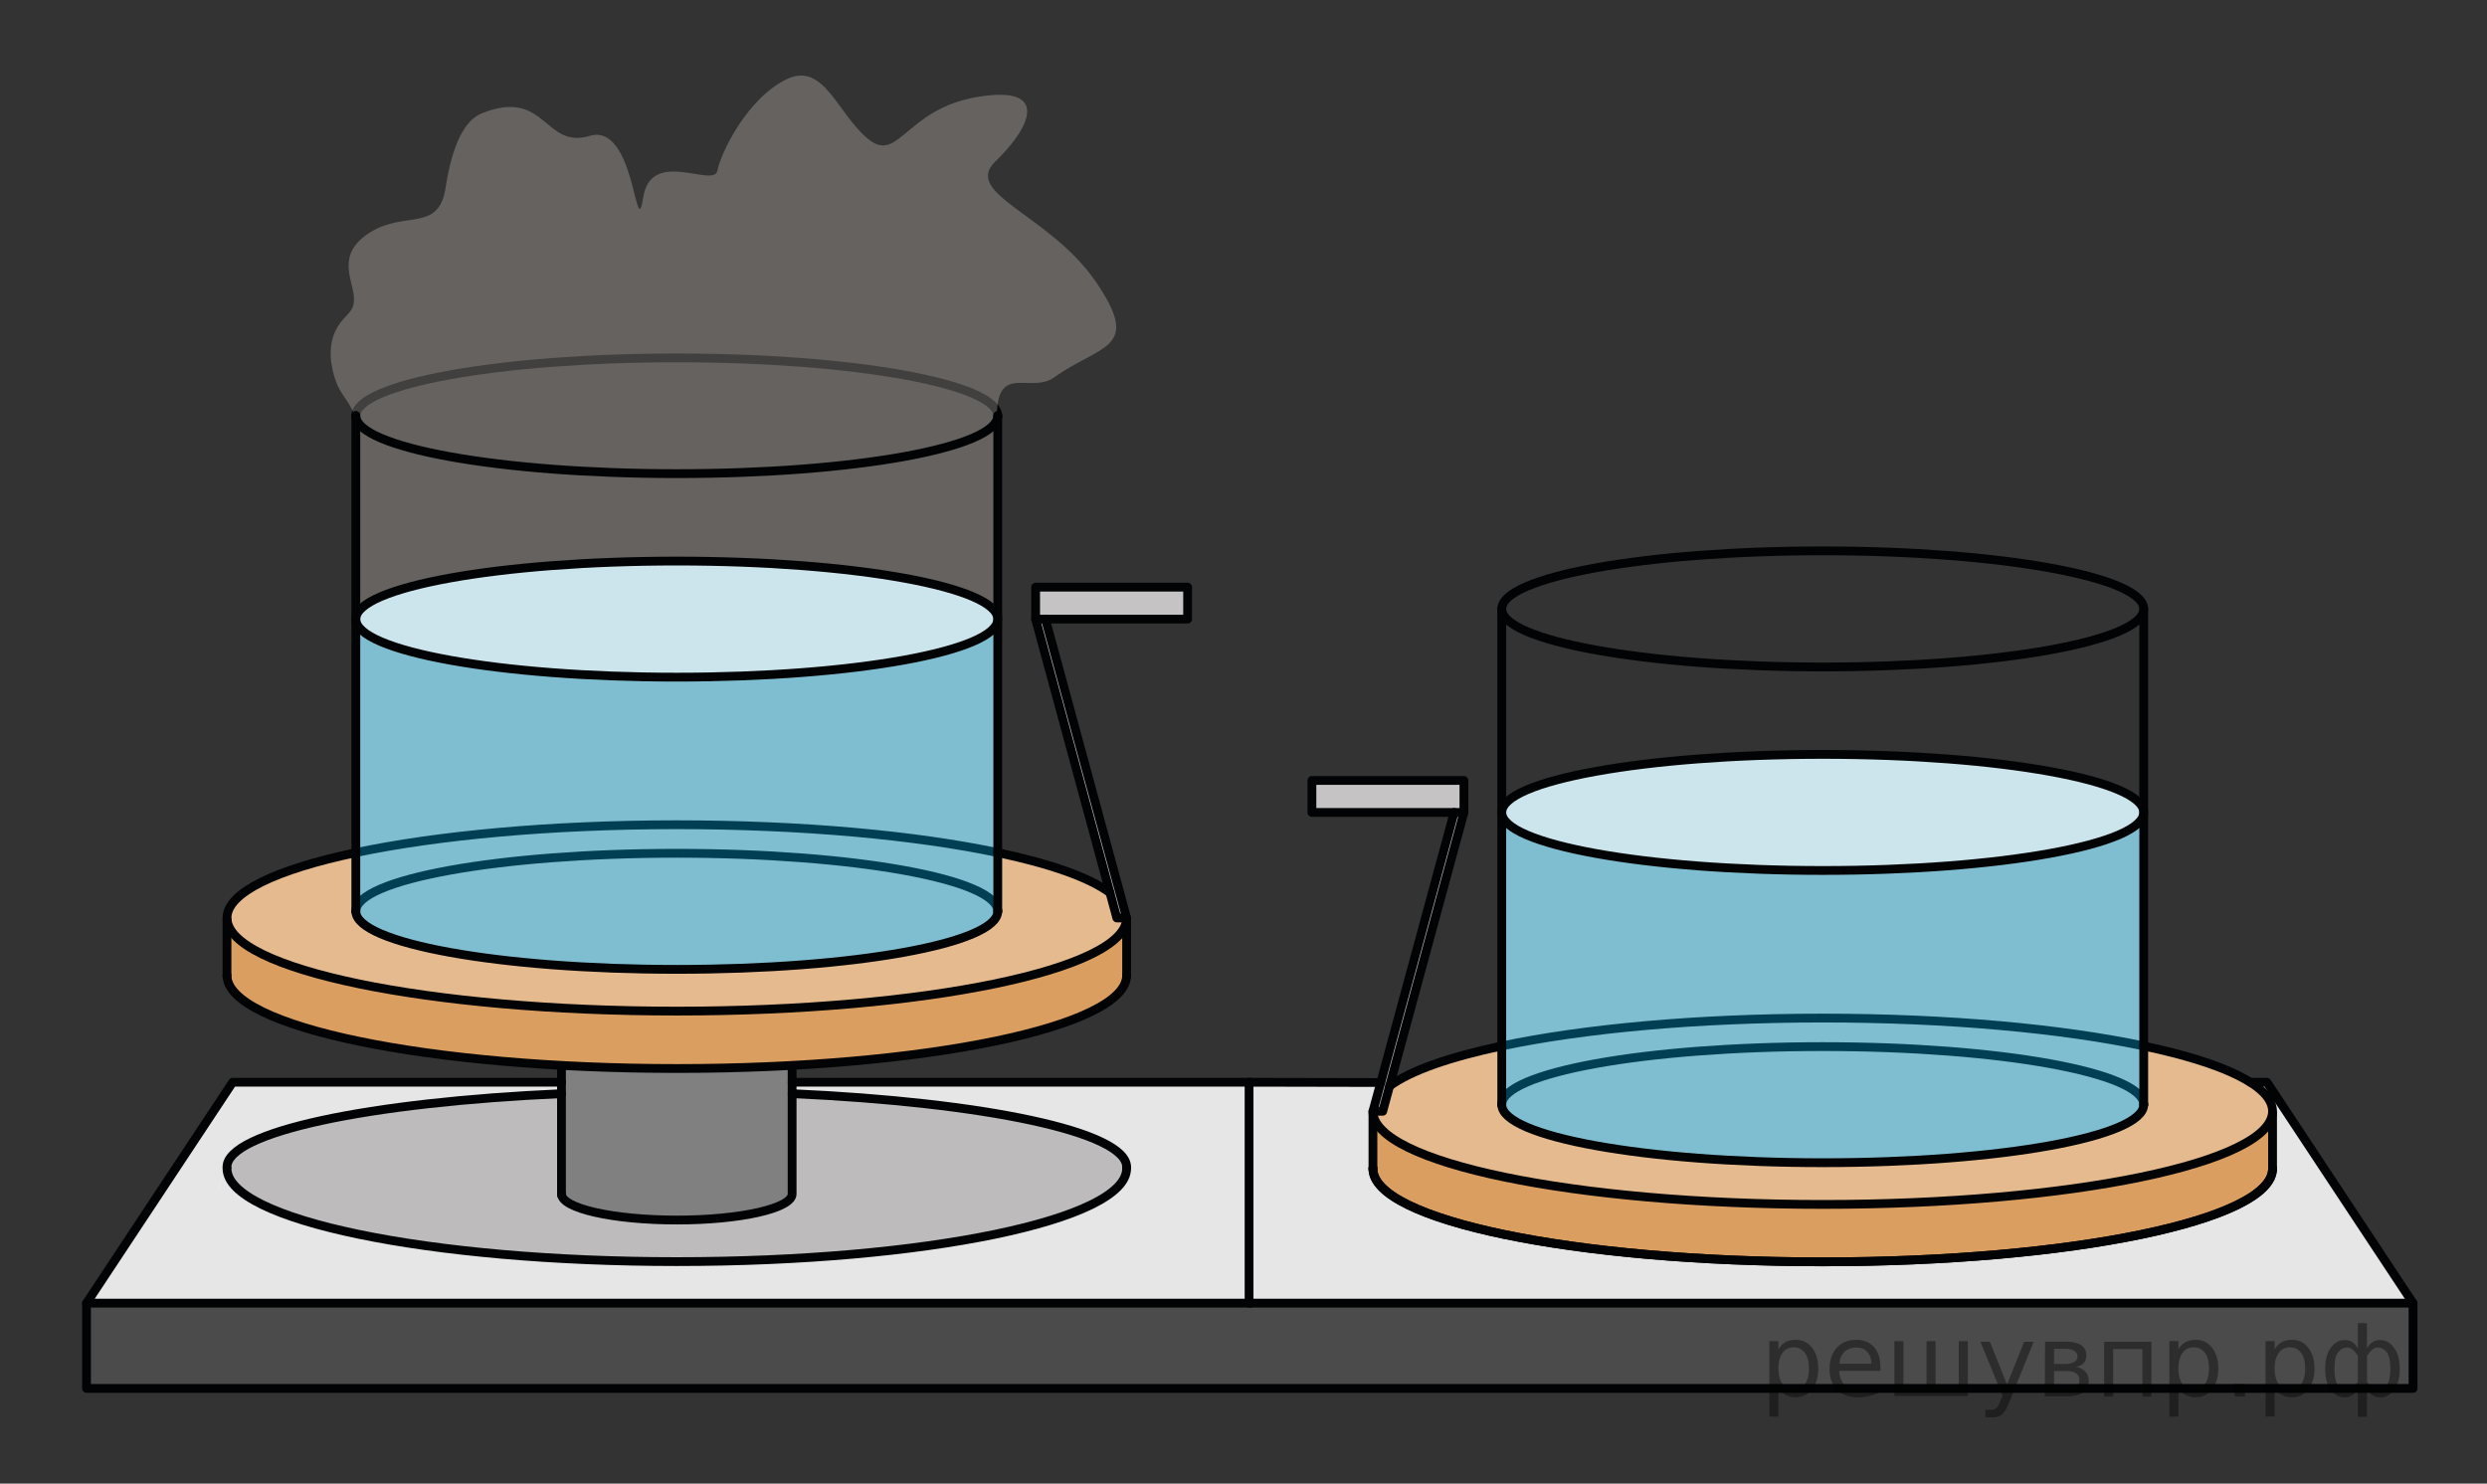 <?xml version="1.0" encoding="utf-8"?>
<!-- Generator: Adobe Illustrator 16.0.0, SVG Export Plug-In . SVG Version: 6.00 Build 0)  -->
<!DOCTYPE svg PUBLIC "-//W3C//DTD SVG 1.1//EN" "http://www.w3.org/Graphics/SVG/1.1/DTD/svg11.dtd">
<svg version="1.1" id="Слой_1" xmlns="http://www.w3.org/2000/svg" xmlns:xlink="http://www.w3.org/1999/xlink" x="0px" y="0px"
	 width="212.006px" height="126.492px" viewBox="0 0 212.006 126.492" enable-background="new 0 0 212.006 126.492"
	 xml:space="preserve">
<rect x="0" y="0" width="212.006" height="126.492" fill="#333333" stroke="none"/>
<polyline fill="#FFFFFF" points="22.829,92.271 92.653,92.23 92.56,92.271 106.597,92.271 106.597,111.107 7.375,111.107 
	19.833,92.271 22.829,92.271 "/>
<path fill="#FFFFFF" d="M192.933,93.13c1.36,1.468,0.779,2.476,0.779,2.476c0.012,0.002,0.014,1.953,0.014,3.992v0.063
	c0,4.387-17.17,7.944-38.347,7.944c-21.178,0-38.343-3.561-38.343-7.944v-0.063c0-2.039,3.71-3.898,9.811-5.308l0,0
	c-2.615-0.604-4.791-1.291-6.426-2.039l0.094,0.043h-14.037v18.834h99.223l-12.457-18.834l-1.413-0.021"/>
<polyline opacity="0.2" fill="#ADAAAA" enable-background="new    " points="106.597,111.107 7.375,111.107 7.375,118.375 
	205.701,118.375 205.701,111.107 106.478,111.107 "/>
<path fill="none" stroke="#020304" stroke-width="0.75" stroke-linecap="round" stroke-linejoin="round" stroke-miterlimit="10" d="
	M85.055,35.462c0-2.733-12.249-4.949-27.361-4.949c-15.112,0-27.362,2.216-27.362,4.949"/>
<path opacity="0.3" fill="#DBCEC8" enable-background="new    " d="M84.982,35.798c-0.119-4.997,2.836-2.16,4.886-3.625
	c3.968-2.836,7.51-2.348,3.561-8.131c-3.949-5.785-11.456-7.509-8.564-10.289c2.893-2.78,4.782-6.507-1.446-5.506
	c-6.229,1.002-6.785,5.728-9.398,3.615c-2.614-2.113-3.782-6.635-6.946-5.117c-3.381,1.622-5.627,6.285-5.921,7.805
	c-0.294,1.52-5.652-1.964-6.319,2.262c-0.667,4.227-0.64-6.396-4.561-5.228s-3.699-4.104-9.177-1.935
	c-1.464,0.579-2.53,2.586-3.115,6.368c-0.583,3.781-3.41,1.943-6.376,3.761c-2.966,1.816-1.594,3.93-1.446,5.449
	c0.148,1.52-0.778,1.446-1.52,2.893c-0.742,1.447-0.445,3.188,0,4.412c0.445,1.223,1.119,1.564,1.787,3.309
	c0.349,0.91-0.094,16.943-0.094,16.943c0.17,1.898,5.252,4.912,25.548,4.939c7.629,0.011,15.656-0.357,21.899-1.577
	c3.108-0.607,7.277-1.636,7.277-3.362L84.982,35.798z"/>
<path fill="none" stroke="#020304" stroke-width="0.75" stroke-linecap="round" stroke-linejoin="round" stroke-miterlimit="10" d="
	M89.366,82.268"/>
<path fill="#FFFFFF" d="M30.331,52.709v24.99c0,2.732,12.25,4.949,27.362,4.949c15.112,0,27.362-2.217,27.362-4.949v-24.99v0.075
	c0,2.733-12.25,4.95-27.362,4.95c-15.112,0-27.362-2.217-27.362-4.95"/>
<ellipse fill="#FFFFFF" cx="57.693" cy="52.709" rx="27.362" ry="4.95"/>
<ellipse opacity="0.2" fill="#007EA5" enable-background="new    " cx="57.694" cy="52.784" rx="27.361" ry="4.95"/>
<polygon fill="#FFFFFF" points="88.282,52.785 95.205,78.264 96.04,78.264 89.116,52.785 "/>
<polygon opacity="0.7" fill="#ADAAAA" enable-background="new    " points="88.282,52.785 95.205,78.264 96.04,78.264 
	89.116,52.785 "/>
<rect x="88.282" y="50.06" fill="#FFFFFF" width="12.958" height="2.726"/>
<rect x="88.282" y="50.06" opacity="0.7" fill="#ADAAAA" enable-background="new    " width="12.958" height="2.726"/>
<path fill="#FFFFFF" d="M96.04,78.402v4.803v-0.047c0,4.387-17.167,7.943-38.344,7.943c-21.177,0-38.345-3.558-38.345-7.943v0.047
	v-4.803v-0.141c0,4.389,17.168,7.946,38.345,7.946c21.177,0,38.344-3.56,38.344-7.946"/>
<path opacity="0.7" fill="#CC761F" enable-background="new    " d="M96.039,78.402v4.803v-0.047c0,4.387-17.167,7.943-38.344,7.943
	c-21.177,0-38.345-3.558-38.345-7.943v0.047v-4.803v-0.141c0,4.389,17.168,7.946,38.345,7.946c21.177,0,38.344-3.56,38.344-7.946"/>
<path fill="#FFFFFF" d="M30.33,72.699c-6.792,1.432-10.98,3.396-10.98,5.563c0,4.389,17.168,7.946,38.345,7.946
	c21.177,0,38.344-3.56,38.344-7.946l-0.834,0.002l-0.584-2.148c-1.766-1.307-5.104-2.477-9.565-3.418c0,0,0,5.004,0,5.002
	c0,2.734-12.25,4.949-27.362,4.949c-15.112,0-27.363-2.215-27.363-4.947L30.33,72.699"/>
<path opacity="0.5" fill="#CC761F" enable-background="new    " d="M30.33,72.699c-6.792,1.432-10.98,3.396-10.98,5.563
	c0,4.389,17.168,7.946,38.345,7.946c21.177,0,38.344-3.56,38.344-7.946l-0.834,0.002l-0.584-2.148
	c-1.766-1.307-5.104-2.477-9.565-3.418c0,0,0,5.004,0,5.002c0,2.734-12.25,4.949-27.362,4.949c-15.112,0-27.363-2.215-27.363-4.947
	L30.33,72.699"/>
<path opacity="0.3" fill="#ADAAAA" enable-background="new    " d="M22.831,92.207c0,0,24.913,0.021,24.902,0.023l0.13,1.016
	c-6.829,0.428-26.908,1.398-28.613,6.219c-1.929,5.457,0,0.064,0,0.064c0,4.387,17.168,7.943,38.346,7.943
	c21.178,0,38.345-3.558,38.345-7.943l-0.002-0.064c0-2.039-7.581-5.215-28.324-6.213l-0.09-0.979l24.762-0.026l14.211-0.084v18.834
	H7.275l12.458-18.834h2.996"/>
<path opacity="0.8" fill="#ADAAAA" enable-background="new    " d="M47.864,101.878V96.63l-0.001-3.385
	c0,0-28.513,1.289-28.513,6.317v0.063c0,4.389,17.168,7.943,38.346,7.943c21.177,0,38.344-3.558,38.344-7.943l-0.001-0.063
	c0-2.041-7.273-5.567-28.515-6.317v3.385v5.172c0,1.229-4.401,2.226-9.83,2.226c-5.429,0-9.831-0.996-9.831-2.226"/>
<path fill="#FFFFFF" d="M47.863,101.871V90.957c3.137,0.17,6.546,0.146,9.945,0.146c3.398,0,6.58-0.082,9.717-0.254l-0.001,10.945
	c0,1.229-4.401,2.225-9.83,2.225c-5.429,0-9.831-0.996-9.831-2.225"/>
<path opacity="0.5" fill="#020304" enable-background="new    " d="M47.865,101.925L47.864,90.85
	c3.138,0.172,6.23,0.254,9.629,0.254c3.398,0,6.896-0.082,10.032-0.254v11.002c0,1.227-4.401,2.225-9.83,2.225
	c-5.429,0-9.831-0.998-9.831-2.225"/>
<path fill="none" stroke="#020304" stroke-width="0.75" stroke-linecap="round" stroke-linejoin="round" stroke-miterlimit="10" d="
	M85.055,77.699c0-2.732-12.249-4.949-27.361-4.949c-15.112,0-27.362,2.217-27.362,4.949"/>
<path fill="none" stroke="#020304" stroke-width="0.75" stroke-linecap="round" stroke-linejoin="round" stroke-miterlimit="10" d="
	M85.055,72.695c-6.957-1.467-16.645-2.379-27.36-2.379c-10.716,0-20.406,0.912-27.364,2.379"/>
<path opacity="0.5" fill="#007EA5" enable-background="new    " d="M30.331,52.785v24.988c0,2.733,12.25,4.949,27.362,4.949
	c15.112,0,27.362-2.216,27.362-4.949V52.785v0.073c0,2.733-12.25,4.95-27.362,4.95c-15.112,0-27.362-2.217-27.362-4.95"/>
<ellipse fill="none" stroke="#020304" stroke-width="0.75" stroke-linecap="round" stroke-linejoin="round" stroke-miterlimit="10" cx="57.694" cy="52.785" rx="27.361" ry="4.949"/>
<path fill="none" stroke="#020304" stroke-width="0.75" stroke-linecap="round" stroke-linejoin="round" stroke-miterlimit="10" d="
	M30.333,77.699c0,2.734,12.25,4.949,27.362,4.949c15.112,0,27.361-2.215,27.361-4.949"/>
<path fill="none" stroke="#020304" stroke-width="0.75" stroke-linecap="round" stroke-linejoin="round" stroke-miterlimit="10" d="
	M57.695,70.316"/>
<path fill="none" stroke="#020304" stroke-width="0.75" stroke-linecap="round" stroke-linejoin="round" stroke-miterlimit="10" d="
	M94.622,76.115c-1.767-1.307-5.104-2.477-9.566-3.42"/>
<path fill="none" stroke="#020304" stroke-width="0.75" stroke-linecap="round" stroke-linejoin="round" stroke-miterlimit="10" d="
	M30.331,72.697c-6.792,1.434-10.98,3.397-10.98,5.564c0,4.389,17.167,7.946,38.345,7.946c21.178,0,38.345-3.56,38.345-7.946"/>
<path fill="none" stroke="#020304" stroke-width="0.75" stroke-linecap="round" stroke-linejoin="round" stroke-miterlimit="10" d="
	M19.35,83.158c0,4.387,17.167,7.943,38.345,7.943c21.178,0,38.345-3.558,38.345-7.943"/>
<path fill="none" stroke="#020304" stroke-width="0.75" stroke-linecap="round" stroke-linejoin="round" stroke-miterlimit="10" d="
	M30.331,77.591"/>
<line fill="none" stroke="#020304" stroke-width="0.75" stroke-linecap="round" stroke-linejoin="round" stroke-miterlimit="10" x1="30.333" y1="35.434" x2="30.333" y2="77.699"/>
<line fill="none" stroke="#020304" stroke-width="0.75" stroke-linecap="round" stroke-linejoin="round" stroke-miterlimit="10" x1="85.055" y1="35.434" x2="85.055" y2="77.699"/>
<line fill="none" stroke="#020304" stroke-width="0.75" stroke-linecap="round" stroke-linejoin="round" stroke-miterlimit="10" x1="96.04" y1="78.402" x2="96.04" y2="83.205"/>
<line fill="none" stroke="#020304" stroke-width="0.75" stroke-linecap="round" stroke-linejoin="round" stroke-miterlimit="10" x1="19.35" y1="78.402" x2="19.35" y2="83.205"/>
<path fill="none" stroke="#020304" stroke-width="0.75" stroke-linecap="round" stroke-linejoin="round" stroke-miterlimit="10" d="
	M47.864,101.794c0,1.229,4.401,2.226,9.831,2.226c5.429,0,9.83-0.996,9.83-2.226V90.85"/>
<line fill="none" stroke="#020304" stroke-width="0.75" stroke-linecap="round" stroke-linejoin="round" stroke-miterlimit="10" x1="47.864" y1="101.871" x2="47.864" y2="90.85"/>
<rect x="88.282" y="50.06" fill="none" stroke="#020304" stroke-width="0.75" stroke-linecap="round" stroke-linejoin="round" stroke-miterlimit="10" width="12.958" height="2.726"/>
<polyline fill="none" stroke="#020304" stroke-width="0.75" stroke-linecap="round" stroke-linejoin="round" stroke-miterlimit="10" points="
	88.282,52.785 95.205,78.264 96.04,78.264 89.116,52.785 "/>
<path fill="none" stroke="#020304" stroke-width="0.75" stroke-linecap="round" stroke-linejoin="round" stroke-miterlimit="10" d="
	M19.35,99.557"/>
<path fill="none" stroke="#020304" stroke-width="0.75" stroke-linecap="round" stroke-linejoin="round" stroke-miterlimit="10" d="
	M96.04,99.557v0.063c0,4.389-17.167,7.945-38.344,7.945c-21.177,0-38.345-3.56-38.345-7.945"/>
<path fill="none" stroke="#020304" stroke-width="0.75" stroke-linecap="round" stroke-linejoin="round" stroke-miterlimit="10" d="
	M86.229,94.25"/>
<path fill="#FFFFFF" d="M182.745,69.191v24.99c0,2.731-12.25,4.948-27.362,4.948c-15.11,0-27.362-2.217-27.362-4.948v-24.99v0.074
	c0,2.733,12.252,4.948,27.362,4.948c15.112,0,27.362-2.215,27.362-4.948"/>
<ellipse fill="#FFFFFF" cx="155.382" cy="69.192" rx="27.362" ry="4.949"/>
<ellipse opacity="0.2" fill="#007EA5" enable-background="new    " cx="155.381" cy="69.267" rx="27.362" ry="4.949"/>
<polygon fill="#FFFFFF" points="124.793,69.268 117.872,94.746 117.037,94.746 123.959,69.268 "/>
<polygon opacity="0.7" fill="#ADAAAA" enable-background="new    " points="124.793,69.268 117.872,94.746 117.037,94.746 
	123.959,69.268 "/>
<rect x="111.835" y="66.542" fill="#FFFFFF" width="12.958" height="2.726"/>
<rect x="111.835" y="66.542" opacity="0.7" fill="#ADAAAA" enable-background="new    " width="12.958" height="2.726"/>
<path fill="#FFFFFF" d="M117.037,94.886v4.804v-0.049c0,4.387,17.165,7.944,38.343,7.944s38.346-3.56,38.346-7.944v0.049v-4.804
	v-0.141c0,4.389-17.168,7.944-38.346,7.944s-38.343-3.559-38.343-7.944"/>
<path opacity="0.7" fill="#CC761F" enable-background="new    " d="M117.038,94.886v4.804v-0.049c0,4.387,17.166,7.944,38.344,7.944
	s38.346-3.56,38.346-7.944v0.049v-4.804v-0.141c0,4.389-17.168,7.944-38.346,7.944s-38.344-3.559-38.344-7.944"/>
<path fill="#FFFFFF" d="M182.747,89.182c6.792,1.434,10.98,3.397,10.98,5.563c0,4.389-17.17,7.944-38.348,7.944
	s-38.344-3.559-38.344-7.944h0.834l0.583-2.146c1.769-1.31,5.104-2.479,9.563-3.42v5.004c0,2.731,12.252,4.948,27.362,4.948
	c15.112,0,27.362-2.217,27.362-4.948v-5.002"/>
<path opacity="0.5" fill="#CC761F" enable-background="new    " d="M182.745,89.182c6.791,1.434,10.98,3.397,10.98,5.563
	c0,4.389-17.17,7.944-38.348,7.944s-38.343-3.559-38.343-7.944h0.834l0.583-2.146c1.767-1.31,5.104-2.479,9.564-3.42v5.004
	c0,2.731,12.25,4.948,27.36,4.948s27.36-2.217,27.36-4.948v-5.002"/>
<path opacity="0.3" fill="#ADAAAA" enable-background="new    " d="M191.831,92.271c2.247,1.283,1.793,2.797,1.805,2.799
	c0,0,0.09,2.486,0.09,4.527v0.063c0,4.387-17.168,7.945-38.346,7.945s-38.343-3.56-38.343-7.945v-0.063c0-2.041,0-4.853,0-4.853
	l0.479-1.763l0.187-0.69h2.813h-14.039v18.834h99.223l-12.457-18.834L191.831,92.271"/>
<path fill="none" stroke="#020304" stroke-width="0.75" stroke-linecap="round" stroke-linejoin="round" stroke-miterlimit="10" d="
	M128.019,94.184c0-2.732,12.252-4.951,27.362-4.951c15.112,0,27.362,2.219,27.362,4.951"/>
<path fill="none" stroke="#020304" stroke-width="0.75" stroke-linecap="round" stroke-linejoin="round" stroke-miterlimit="10" d="
	M128.019,89.18c6.959-1.47,16.646-2.38,27.361-2.38c10.717,0,20.406,0.91,27.365,2.38"/>
<path opacity="0.5" fill="#007EA5" enable-background="new    " d="M182.745,69.268v24.989c0,2.732-12.25,4.949-27.362,4.949
	c-15.11,0-27.362-2.217-27.362-4.951c0,0.002,0-24.987,0-24.987v0.073c0,2.734,12.252,4.949,27.362,4.949
	c15.112,0,27.362-2.215,27.362-4.949"/>
<ellipse fill="none" stroke="#020304" stroke-width="0.75" stroke-linecap="round" stroke-linejoin="round" stroke-miterlimit="10" cx="155.381" cy="51.915" rx="27.362" ry="4.95"/>
<ellipse fill="none" stroke="#020304" stroke-width="0.75" stroke-linecap="round" stroke-linejoin="round" stroke-miterlimit="10" cx="155.381" cy="69.267" rx="27.362" ry="4.949"/>
<path fill="none" stroke="#020304" stroke-width="0.75" stroke-linecap="round" stroke-linejoin="round" stroke-miterlimit="10" d="
	M182.744,94.184c0,2.731-12.25,4.948-27.362,4.948c-15.111,0-27.361-2.217-27.361-4.948"/>
<path fill="none" stroke="#020304" stroke-width="0.75" stroke-linecap="round" stroke-linejoin="round" stroke-miterlimit="10" d="
	M155.38,86.8"/>
<path fill="none" stroke="#020304" stroke-width="0.75" stroke-linecap="round" stroke-linejoin="round" stroke-miterlimit="10" d="
	M118.454,92.598c1.768-1.308,5.105-2.478,9.564-3.418"/>
<path fill="none" stroke="#020304" stroke-width="0.75" stroke-linecap="round" stroke-linejoin="round" stroke-miterlimit="10" d="
	M182.746,89.182c6.791,1.434,10.979,3.397,10.979,5.563c0,4.389-17.168,7.944-38.347,7.944c-21.178,0-38.344-3.559-38.344-7.944"/>
<path fill="none" stroke="#020304" stroke-width="0.75" stroke-linecap="round" stroke-linejoin="round" stroke-miterlimit="10" d="
	M193.726,99.641c0,4.387-17.168,7.944-38.346,7.944s-38.344-3.56-38.344-7.944"/>
<path fill="none" stroke="#020304" stroke-width="0.75" stroke-linecap="round" stroke-linejoin="round" stroke-miterlimit="10" d="
	M182.746,94.074"/>
<line fill="none" stroke="#020304" stroke-width="0.75" stroke-linecap="round" stroke-linejoin="round" stroke-miterlimit="10" x1="182.744" y1="51.915" x2="182.744" y2="94.184"/>
<line fill="none" stroke="#020304" stroke-width="0.75" stroke-linecap="round" stroke-linejoin="round" stroke-miterlimit="10" x1="128.019" y1="51.915" x2="128.019" y2="94.184"/>
<line fill="none" stroke="#020304" stroke-width="0.75" stroke-linecap="round" stroke-linejoin="round" stroke-miterlimit="10" x1="117.037" y1="94.886" x2="117.037" y2="99.688"/>
<line fill="none" stroke="#020304" stroke-width="0.75" stroke-linecap="round" stroke-linejoin="round" stroke-miterlimit="10" x1="193.726" y1="94.886" x2="193.726" y2="99.688"/>
<rect x="111.835" y="66.542" fill="none" stroke="#020304" stroke-width="0.75" stroke-linecap="round" stroke-linejoin="round" stroke-miterlimit="10" width="12.958" height="2.726"/>
<polyline fill="none" stroke="#020304" stroke-width="0.75" stroke-linecap="round" stroke-linejoin="round" stroke-miterlimit="10" points="
	124.793,69.268 117.872,94.746 117.037,94.746 123.959,69.268 "/>
<polyline fill="none" stroke="#020304" stroke-width="0.75" stroke-linecap="round" stroke-linejoin="round" stroke-miterlimit="10" points="
	67.525,92.271 92.56,92.271 106.597,92.271 "/>
<polyline fill="none" stroke="#020304" stroke-width="0.75" stroke-linecap="round" stroke-linejoin="round" stroke-miterlimit="10" points="
	106.597,111.107 7.375,111.107 19.833,92.271 22.829,92.271 47.864,92.271 "/>
<polyline fill="none" stroke="#020304" stroke-width="0.75" stroke-linecap="round" stroke-linejoin="round" stroke-miterlimit="10" points="
	191.831,92.271 193.244,92.271 205.701,111.107 106.478,111.107 106.478,92.271 117.703,92.294 "/>
<path fill="none" stroke="#020304" stroke-width="0.75" stroke-linecap="round" stroke-linejoin="round" stroke-miterlimit="10" d="
	M190.247,92.271"/>
<path fill="none" stroke="#020304" stroke-width="0.75" stroke-linecap="round" stroke-linejoin="round" stroke-miterlimit="10" d="
	M205.701,111.107"/>
<polyline fill="none" stroke="#020304" stroke-width="0.75" stroke-linecap="round" stroke-linejoin="round" stroke-miterlimit="10" points="
	7.375,111.107 7.375,118.375 205.701,118.375 205.701,111.107 "/>
<path fill="none" stroke="#020304" stroke-width="0.75" stroke-linecap="round" stroke-linejoin="round" stroke-miterlimit="10" d="
	M117.037,99.576v0.063c0,4.389,17.165,7.944,38.343,7.944s38.346-3.558,38.346-7.944"/>
<path fill="none" stroke="#020304" stroke-width="0.75" stroke-linecap="round" stroke-linejoin="round" stroke-miterlimit="10" d="
	M126.847,94.27"/>
<path opacity="0.3" fill="#ADAAAA" enable-background="new    " d="M205.558,111.128"/>
<path fill="none" stroke="#020304" stroke-width="0.75" stroke-linecap="round" stroke-linejoin="round" stroke-miterlimit="10" d="
	M30.333,35.434c0,2.733,12.25,4.949,27.362,4.949c15.112,0,27.361-2.216,27.361-4.949"/>
<path fill="none" stroke="#020304" stroke-width="0.75" stroke-linecap="round" stroke-linejoin="round" stroke-miterlimit="10" d="
	M47.863,93.246C31.45,93.979,19.35,96.503,19.35,99.503"/>
<path fill="none" stroke="#020304" stroke-width="0.75" stroke-linecap="round" stroke-linejoin="round" stroke-miterlimit="10" d="
	M57.695,93.033"/>
<path fill="none" stroke="#020304" stroke-width="0.75" stroke-linecap="round" stroke-linejoin="round" stroke-miterlimit="10" d="
	M96.04,99.557v-0.054c0-3-12.1-5.522-28.515-6.258"/>
<g style="stroke:none;fill:#000;fill-opacity:0.40"><path d="m 151.6,118.3 v 2.48 h -0.77 v -6.44 h 0.77 v 0.71 q 0.24,-0.42 0.61,-0.62 0.37,-0.20 0.88,-0.20 0.85,0 1.38,0.68 0.53,0.68 0.53,1.77 0,1.10 -0.53,1.77 -0.53,0.68 -1.38,0.68 -0.51,0 -0.88,-0.20 -0.37,-0.20 -0.61,-0.62 z m 2.61,-1.63 q 0,-0.85 -0.35,-1.32 -0.35,-0.48 -0.95,-0.48 -0.61,0 -0.96,0.48 -0.35,0.48 -0.35,1.32 0,0.85 0.35,1.33 0.35,0.48 0.96,0.48 0.61,0 0.95,-0.48 0.35,-0.48 0.35,-1.33 z"/><path d="m 160.3,116.5 v 0.38 h -3.52 q 0.05,0.79 0.47,1.21 0.43,0.41 1.19,0.41 0.44,0 0.85,-0.11 0.42,-0.11 0.82,-0.33 v 0.72 q -0.41,0.17 -0.85,0.27 -0.43,0.09 -0.88,0.09 -1.12,0 -1.77,-0.65 -0.65,-0.65 -0.65,-1.76 0,-1.15 0.62,-1.82 0.62,-0.68 1.67,-0.68 0.94,0 1.49,0.61 0.55,0.60 0.55,1.65 z m -0.77,-0.23 q -0.01,-0.63 -0.35,-1.00 -0.34,-0.38 -0.91,-0.38 -0.64,0 -1.03,0.36 -0.38,0.36 -0.44,1.02 z"/><path d="m 165.0,118.4 h 1.98 v -4.05 h 0.77 v 4.67 h -6.26 v -4.67 h 0.77 v 4.05 h 1.97 v -4.05 h 0.77 z"/><path d="m 171.3,119.5 q -0.33,0.83 -0.63,1.09 -0.31,0.25 -0.82,0.25 h -0.61 v -0.64 h 0.45 q 0.32,0 0.49,-0.15 0.17,-0.15 0.39,-0.71 l 0.14,-0.35 -1.89,-4.59 h 0.81 l 1.46,3.65 1.46,-3.65 h 0.81 z"/><path d="m 175.1,116.9 v 1.54 h 1.09 q 0.53,0 0.80,-0.20 0.28,-0.20 0.28,-0.57 0,-0.38 -0.28,-0.57 -0.28,-0.20 -0.80,-0.20 z m 0,-1.90 v 1.29 h 1.01 q 0.43,0 0.71,-0.17 0.28,-0.17 0.28,-0.48 0,-0.31 -0.28,-0.47 -0.28,-0.17 -0.71,-0.17 z m -0.77,-0.61 h 1.82 q 0.82,0 1.26,0.30 0.44,0.30 0.44,0.85 0,0.43 -0.23,0.68 -0.23,0.25 -0.67,0.31 0.53,0.10 0.82,0.42 0.29,0.32 0.29,0.79 0,0.62 -0.48,0.97 -0.48,0.34 -1.37,0.34 h -1.90 z"/><path d="m 183.4,114.4 v 4.67 h -0.77 v -4.05 h -2.49 v 4.05 h -0.77 v -4.67 z"/><path d="m 185.7,118.3 v 2.48 h -0.77 v -6.44 h 0.77 v 0.71 q 0.24,-0.42 0.61,-0.62 0.37,-0.20 0.88,-0.20 0.85,0 1.38,0.68 0.53,0.68 0.53,1.77 0,1.10 -0.53,1.77 -0.53,0.68 -1.38,0.68 -0.51,0 -0.88,-0.20 -0.37,-0.20 -0.61,-0.62 z m 2.61,-1.63 q 0,-0.85 -0.35,-1.32 -0.35,-0.48 -0.95,-0.48 -0.61,0 -0.96,0.48 -0.35,0.48 -0.35,1.32 0,0.85 0.35,1.33 0.35,0.48 0.96,0.48 0.61,0 0.95,-0.48 0.35,-0.48 0.35,-1.33 z"/><path d="m 190.5,118.0 h 0.88 v 1.06 h -0.88 z"/><path d="m 193.9,118.3 v 2.48 h -0.77 v -6.44 h 0.77 v 0.71 q 0.24,-0.42 0.61,-0.62 0.37,-0.20 0.88,-0.20 0.85,0 1.38,0.68 0.53,0.68 0.53,1.77 0,1.10 -0.53,1.77 -0.53,0.68 -1.38,0.68 -0.51,0 -0.88,-0.20 -0.37,-0.20 -0.61,-0.62 z m 2.61,-1.63 q 0,-0.85 -0.35,-1.32 -0.35,-0.48 -0.95,-0.48 -0.61,0 -0.96,0.48 -0.35,0.48 -0.35,1.32 0,0.85 0.35,1.33 0.35,0.48 0.96,0.48 0.61,0 0.95,-0.48 0.35,-0.48 0.35,-1.33 z"/><path d="m 199.0,116.7 q 0,0.98 0.30,1.40 0.30,0.41 0.82,0.41 0.41,0 0.88,-0.70 v -2.22 q -0.47,-0.70 -0.88,-0.70 -0.51,0 -0.82,0.42 -0.30,0.41 -0.30,1.39 z m 2,4.10 v -2.37 q -0.24,0.39 -0.51,0.55 -0.27,0.16 -0.62,0.16 -0.70,0 -1.18,-0.64 -0.48,-0.65 -0.48,-1.79 0,-1.15 0.48,-1.80 0.49,-0.66 1.18,-0.66 0.35,0 0.62,0.16 0.28,0.16 0.51,0.55 v -2.15 h 0.77 v 2.15 q 0.24,-0.39 0.51,-0.55 0.28,-0.16 0.62,-0.16 0.70,0 1.18,0.66 0.49,0.66 0.49,1.80 0,1.15 -0.49,1.79 -0.48,0.64 -1.18,0.64 -0.35,0 -0.62,-0.16 -0.27,-0.16 -0.51,-0.55 v 2.37 z m 2.77,-4.10 q 0,-0.98 -0.30,-1.39 -0.30,-0.42 -0.81,-0.42 -0.41,0 -0.88,0.70 v 2.22 q 0.47,0.70 0.88,0.70 0.51,0 0.81,-0.41 0.30,-0.42 0.30,-1.40 z"/></g></svg>

<!--File created and owned by https://sdamgia.ru. Copying is prohibited. All rights reserved.-->
